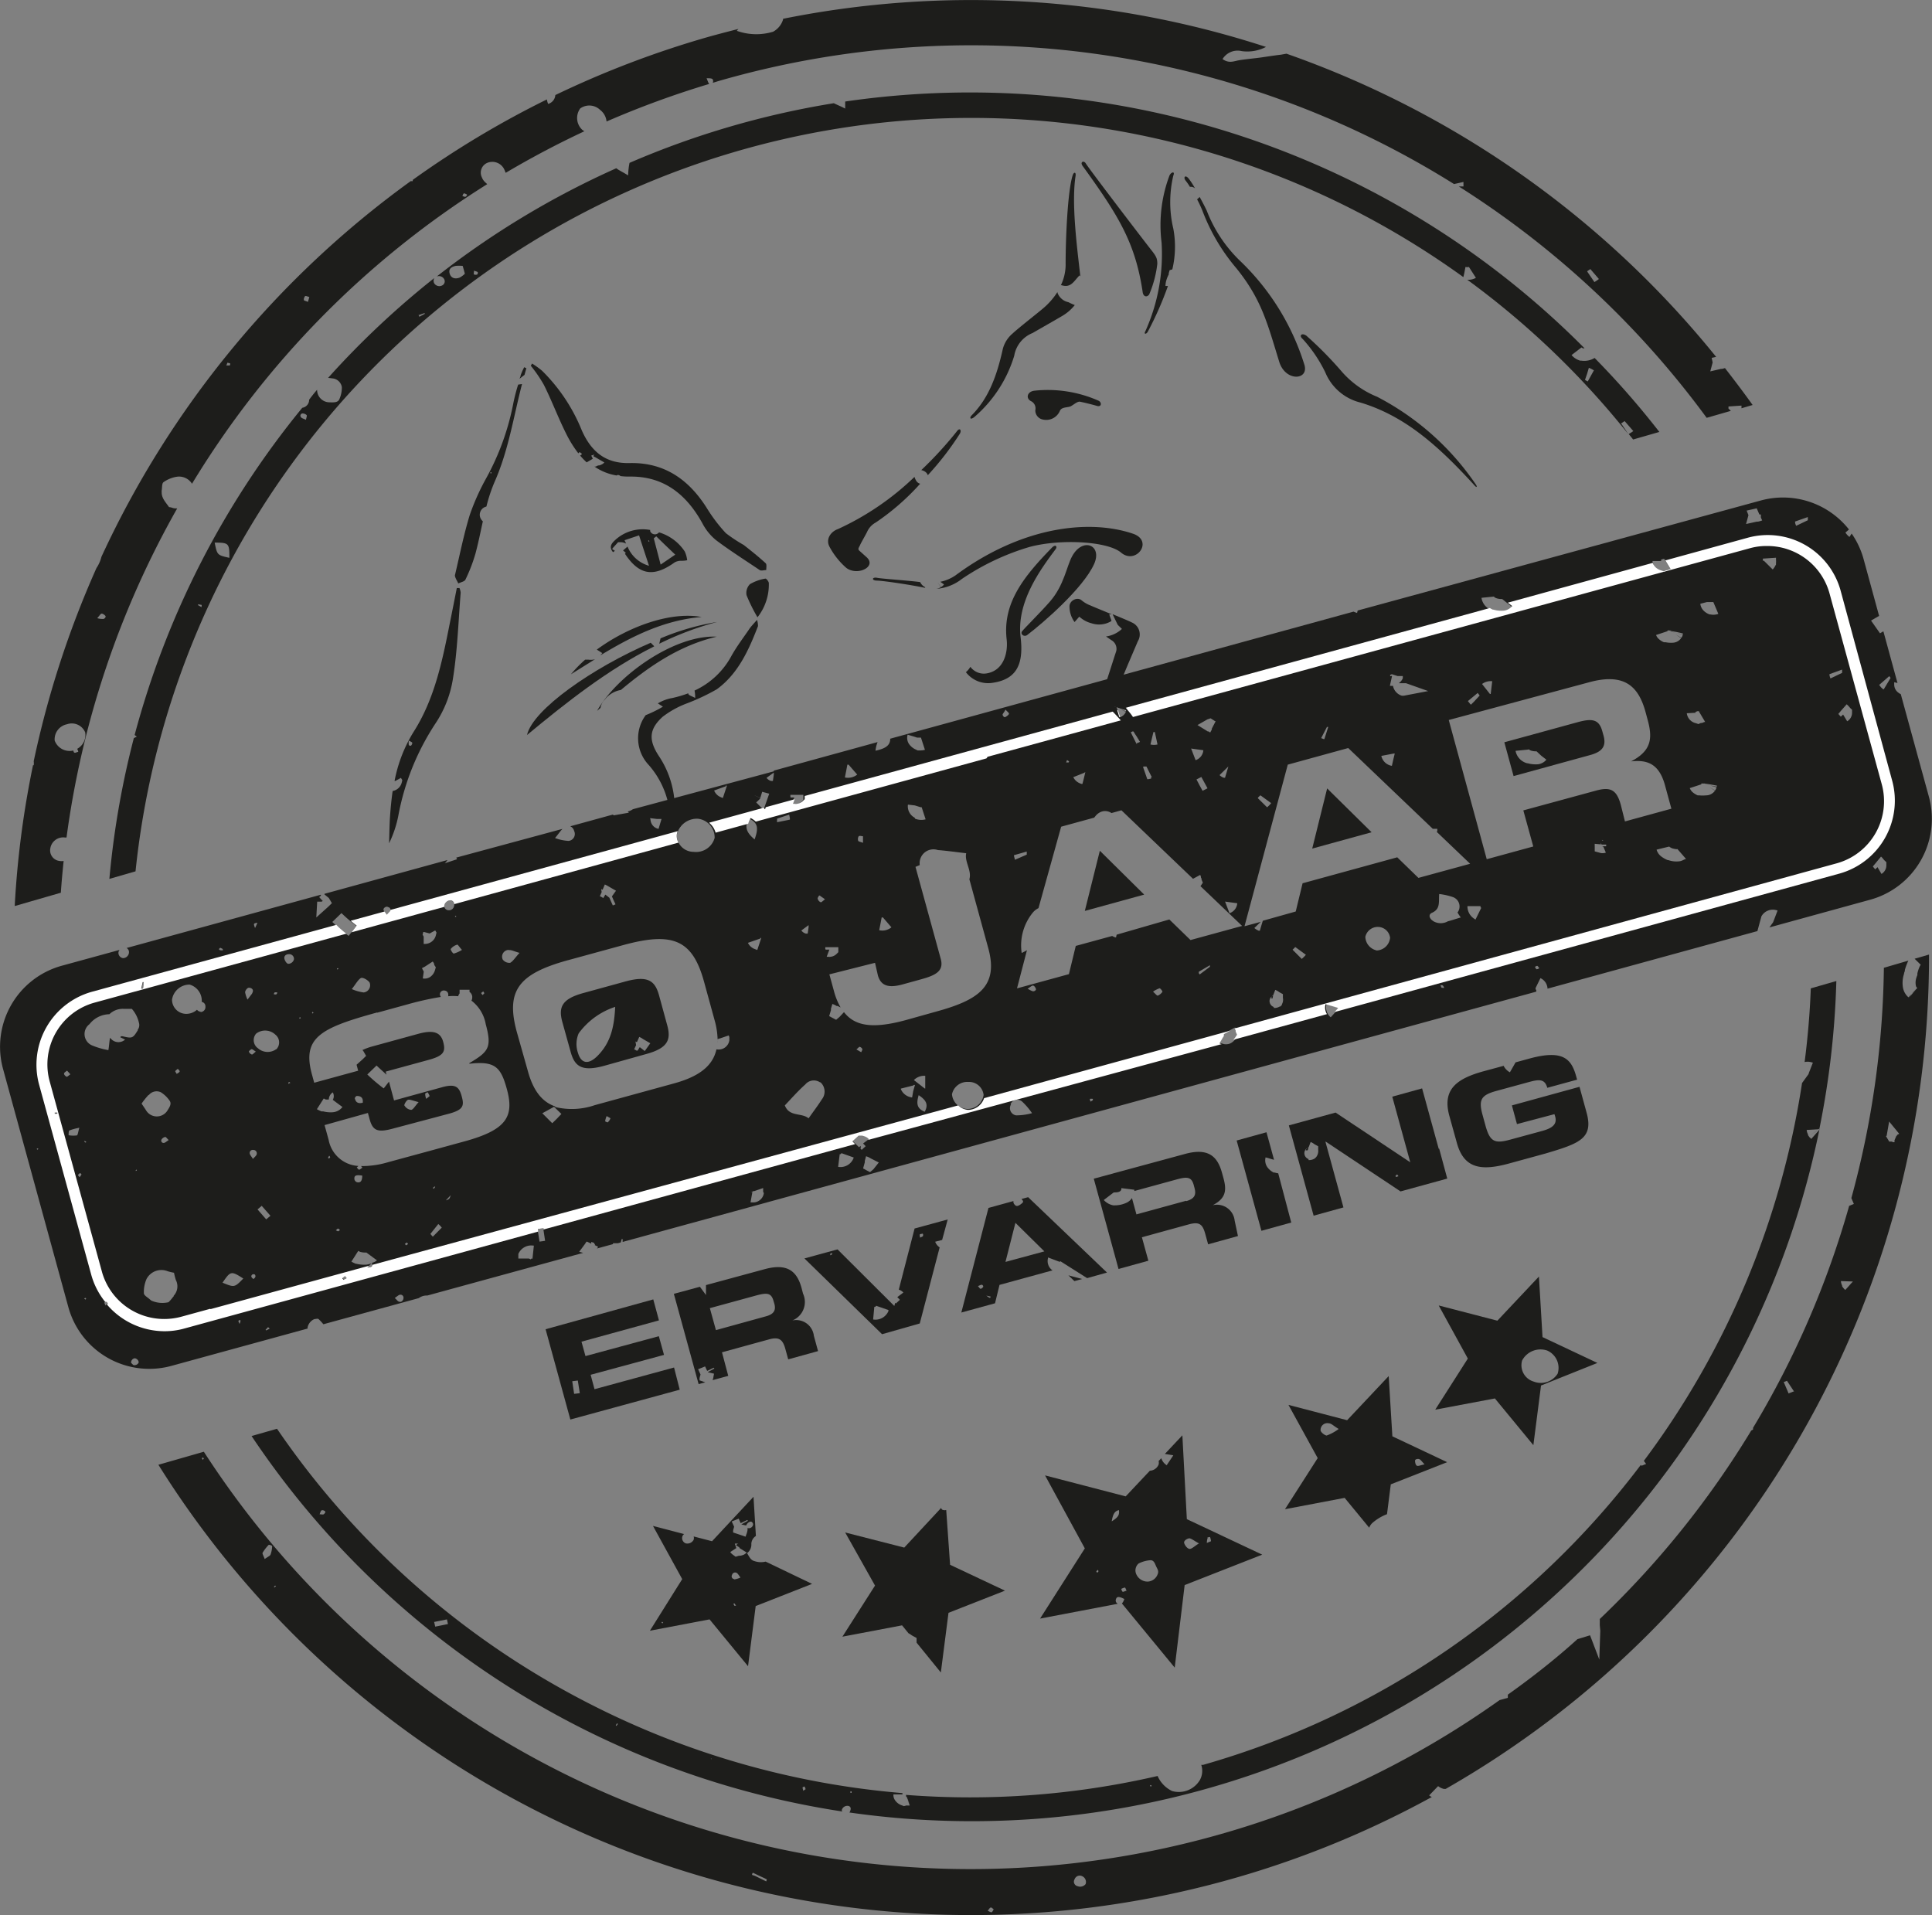<svg xmlns="http://www.w3.org/2000/svg" viewBox="0 0 194.3 192.62"><rect x="0" y="0" width="194.3" height="192.62" fill="#808080" stroke="none"/><defs><style>.cls-1{fill:#1d1d1b;}.cls-2{fill:#fff;}</style></defs><title>30-jaar-dpt</title><g id="Layer_2" data-name="Layer 2"><g id="Laag_1" data-name="Laag 1"><path class="cls-1" d="M159.94,75.93c1.27-.35,1.6-.94,1.33-1.94l-.13-.46c-.34-1.24-1.08-1.29-2.55-.88l-7.3,2,.93,3.4Zm-6.24-.62h0a.65.65,0,0,0,.28.18,1.81,1.81,0,0,0,.55.07L155,76l.52.4a1.33,1.33,0,0,1-.81.46h0a3.06,3.06,0,0,1-1.08-.1h-.05l0,0a1.6,1.6,0,0,1-1.15-1.19v-.06l1.31-.13Z"/><polygon class="cls-1" points="110.61 85.56 109.1 91.61 115.07 89.97 110.61 85.56"/><polygon class="cls-1" points="167.94 63.46 167.94 63.46 167.94 63.46 168.55 63.62 169.19 63.8 168.55 63.62 167.94 63.46"/><polygon class="cls-1" points="171.39 78.78 171.39 78.78 171.39 78.78 172.01 78.94 172.65 79.11 172.01 78.94 171.39 78.78"/><polygon class="cls-1" points="167.94 63.47 167.96 63.47 167.97 63.49 168.54 63.65 167.94 63.47"/><path class="cls-1" d="M86.49,115.49l.07,0,0-.25-.19.14Z"/><polygon class="cls-1" points="61.55 90.22 61.6 90.33 61.55 90.21 61.55 90.22"/><polygon class="cls-1" points="61.66 90.48 61.86 90.91 61.61 90.35 61.66 90.48"/><polygon class="cls-1" points="171.4 78.78 171.41 78.79 171.43 78.8 172 78.97 171.4 78.78"/><polygon class="cls-1" points="133.38 101.03 134.02 101.2 134.02 101.19 133.38 101.03"/><path class="cls-1" d="M57.39,105.79c.4,1.44,1.1,2,3.29,1.42L65,106c2.19-.6,2.5-1.45,2.1-2.9l-.82-3c-.4-1.45-1.1-2-3.29-1.42l-4.33,1.19c-2.19.6-2.5,1.45-2.11,2.9Zm6.53-1s0,0,0,0h0l0,0,0-.06v0h0l.13.09.24-.54.22.11h0l.18.12.71.41-.44.62a1.62,1.62,0,0,1-.12.16l-.5-.39-.22.35h0l-.1,0-.18-.11h0l-.07,0,.2-.44Zm-5.72-.87a7.4,7.4,0,0,1,3.67-2.66c-.1,2-.44,3.63-1.85,5-.86.82-1.58.71-1.9-.39A2.71,2.71,0,0,1,58.2,103.92Z"/><path class="cls-1" d="M72.15,104.89l.06-.29h0A2.62,2.62,0,0,1,72.15,104.89Z"/><path class="cls-1" d="M72.21,104.59v0h0v0Z"/><polygon class="cls-1" points="154.54 99.72 154.54 99.72 154.5 99.52 154.54 99.72"/><polygon class="cls-1" points="154.53 99.72 154.53 99.72 154.53 99.72 154.53 99.72"/><path class="cls-1" d="M30.93,133.52a1.16,1.16,0,0,1,.69-.86c.12,0,.34-.08.42,0a4.69,4.69,0,0,1,.48.52l9.6-2.63a1.3,1.3,0,0,1,.78-.26l.08,0L58.65,126l-.4-.11.63-.85c0-.07.11-.14.13-.18l.45.21,0-.17.26.08.14.23-.07,0,.36.17a1.08,1.08,0,0,1-.11.18l1.61-.44a.29.29,0,0,1,0-.09l.5,0,.28-.08.1-.35h0l.16.06,0,0-.07,0,0,.24L154.5,99.73l0-.2h-.07l0,0h0s0,0,0,0h0l0-.08h0v-.08h0V99.3h0v.14h0V99.3h0l0,.13v-.06h0V99.3h0v.07h0l.49-1a1.22,1.22,0,0,1,.71,1v.06l21.11-5.79.41-1.5.06-.09a1.31,1.31,0,0,1,1.33-.54,2,2,0,0,1,.23.06l-.38,1-.07.18,0-.19,0,.19h0s0,0,0,0l-.37.52,10.11-2.78A8.44,8.44,0,0,0,194,80.17l-2.84-10.36a1.24,1.24,0,0,1-.27-.17h0a1,1,0,0,1-.39-.81h0a.37.37,0,0,1,0-.11.43.43,0,0,1,0-.11l.33.08-1.42-5.2-.34.2-.9-1.28.67-.39.14-.08-1.57-5.75a8.41,8.41,0,0,0-1.19-2.53L186,54,186,54a1.67,1.67,0,0,1-.35-.36l-.06-.08h0l.36-.31a8.45,8.45,0,0,0-8.85-2.92L136.54,61.4l-.06.24a1.81,1.81,0,0,1-.35-.13L89.53,74.29c0,.72-.54,1-1.48,1.21a3,3,0,0,1,.21-.87L77.82,77.5h0l0,.13h0l0,.27-.07.64.06-.64-.08.64-.13,0h-.06a.9.9,0,0,1-.45-.31l.74-.54,0-.12v0L63.65,81.38a1.29,1.29,0,0,1-.52.23l.12.12L61.72,82l-.08-.08-4.29,1.18a.68.68,0,0,1,.39.47.7.7,0,0,1-.55,1,4.55,4.55,0,0,1-1.37-.29c.34-.4.54-.72.75-.92L45.88,86.25l.09.16-1.24.41h0l.1-.1.18-.23-12.38,3.4a.14.14,0,0,1,0,.06l.44.36.31.52L33,91.2l-.58.52h0l-.61.55.09-1.59.44,0,.12-.07-.37-.37.27.25-.26-.27.17-.14a.93.93,0,0,1,0-.1L12.73,95.34a.47.47,0,0,1,.24.47.61.61,0,0,1-.59.55.54.54,0,0,1-.47-.55.46.46,0,0,1,.12-.28l-5.84,1.6A8.45,8.45,0,0,0,.3,107.48l6.58,24a8.44,8.44,0,0,0,10.34,5.89l13.72-3.76S30.93,133.55,30.93,133.52ZM190,68l.05.06.06.07,0,.06.06.08h0l-.06-.05-.66,1.1-.05,0a1.47,1.47,0,0,1-.35-.36l-.06-.08h0Zm-1.39,18.83h0l.56-.68h0a.77.77,0,0,1,.13.12h0l.13.16.08.09.2.19V87a1,1,0,0,1-.49.89l-.4-.68-.23.22h0l-.16-.19-.08-.1Zm-2.89-16h0l.13.12h0l.14.15.07.09.2.19v.27a1,1,0,0,1-.49.89l-.41-.68-.23.22h0l-.17-.19a.73.73,0,0,0-.08-.09l.26-.31h0Zm-.46-3.49s0,.06,0,.08l0,.16s0,.06,0,.09h0v0l-1.17.56,0,0h0a1.73,1.73,0,0,1-.1-.33s0-.07,0-.1h0ZM181.81,52a.19.19,0,0,1,0,.08.83.83,0,0,1,0,.15.51.51,0,0,1,0,.09h0v0l-1.17.56a.08.08,0,0,1,0,0h0a1.16,1.16,0,0,1-.11-.33.36.36,0,0,0,0-.1h0Zm-4.52,4.4,0-.06s0-.12,0-.16h0l1.32-.09v.17h0a2,2,0,0,1,0,.36l0,.16-.05.08a1.88,1.88,0,0,1-.14.24h0a1.15,1.15,0,0,1-.14.17h0l0,0-.9-.89h0l0,0h0Zm-91.46,60.1a1.41,1.41,0,0,1-1.54.85l.16-1.27c.09,0,.11,0,.17-.11l1.24.44Zm-.07-1.74.63-.58.3,0a1.34,1.34,0,0,1,.56.21.78.78,0,0,1,.16.15l0,0-.61.46.26.27-.4.37Zm.37-9.22c.17-.14.28-.28.33-.26a.41.41,0,0,1,.27.24c0,.08-.07.2-.12.3Zm1.71,12.05-.34.29-.41-.21-.13-.08-.16-.08h0l.18-.61,0-.13,0,.13-.18.61.17-.61,0-.14-.09-.07.09.07.13-.48h0a2.09,2.09,0,0,1,.42.19l.11.06.75.38Zm4-7.85-.11.63a1.4,1.4,0,0,1-1.13-.83v0l0-.06,1.27-.32s0,0,0,0a.11.11,0,0,0,0-.05h0a.46.46,0,0,0,.15,0Zm.07-1.12a1.47,1.47,0,0,1,1-.43h.14v1.28H93s0,0,0,0h0ZM93,111.81c-.79-.32-.86-.81-.61-1.67C93.21,110.68,93.36,111.13,93,111.81Zm4.28-.28a1.62,1.62,0,0,1-1.54-1.48,1.57,1.57,0,0,1,1.65-1.24,1.47,1.47,0,0,1,1.53,1.3A1.63,1.63,0,0,1,97.3,111.53Zm6.64-11.84c-.15,0-.29-.11-.58-.25.28-.17.42-.33.55-.32s.24.19.29.33S104,99.7,103.94,99.69Zm5.74,11.09-.06-.27a1.51,1.51,0,0,1,.3,0,.24.24,0,0,1,0,.14A1.69,1.69,0,0,1,109.68,110.78Zm6.76-10.65c-.08,0-.24-.2-.46-.4a2.59,2.59,0,0,1,.66-.34c.08,0,.32.31.28.36A1.06,1.06,0,0,1,116.44,100.13ZM120.65,98h0l-.09-.13a.25.25,0,0,0,0-.07l0-.07.56-.33.56-.33h0l0,.08s0,0,0,0l0,.08h0Zm3.65,6.41a1.39,1.39,0,0,1-.58.53h0a1.11,1.11,0,0,1-.84,0h0l-.07,0-.16-.07.32-.56.12-.19,0-.07a.36.36,0,0,0,0-.11l.25-.14v0h0v0h0v0h0l.87-.47h0l.07.14h0c0,.08.06.15.08.22l0,.11.14.31Zm4.62-3.35a1.37,1.37,0,0,1-.17.17h-.06a1,1,0,0,1-.53.14v-.08h0v.08h-.06v-.1a.63.63,0,0,1-.4-.76.53.53,0,0,1,.19-.29s0,0,0,0l0,0,0,.06a.32.32,0,0,0-.08.12v0H128l0-.1-.09-.12h0l.07.12.07-.16a.33.33,0,0,0-.14,0,.35.35,0,0,1,.14-.06h0l.2-.53h0a1.62,1.62,0,0,1,.35.19.47.47,0,0,0,.09.06l.33.18v.37A.94.94,0,0,1,128.92,101ZM131,96.36l-.08.08h0l-.93-.93h0l.09-.08h0a1.58,1.58,0,0,0,.13-.13l.05-.06,1.07.78A2.7,2.7,0,0,1,131,96.36Zm3.68,5a.18.18,0,0,0,0,0l-.42.47-.43.48a1.29,1.29,0,0,1-.42-1.34v0l1.27.37-.64-.16h0Zm3.76-5.78a1.45,1.45,0,0,1-1.13-1.36,1.28,1.28,0,0,1,1.28-1,1.24,1.24,0,0,1,1.21,1.09A1.41,1.41,0,0,1,138.42,95.59ZM145,99.33c-.06,0-.08-.13-.12-.2s.18-.07.24,0,.08.13.11.19S145.05,99.35,145,99.33Zm-.83-6.68c-.39-.22-.58-.66-.16-.85.88-.39.66-1.09.73-1.89a6.58,6.58,0,0,1,1.38.31,1,1,0,0,1,.46,1.55c.09.15.19.31.33.5-.54.15-.94.3-1.29.38A1.47,1.47,0,0,1,144.16,92.65Zm4.22-.17a2,2,0,0,1-.32-.23l.44-.47-.44.47a1.47,1.47,0,0,1-.49-1.06h0v-.06h0l1.32,0a.37.37,0,0,0,0,.12l0,0s0,0,.07.05Zm6.17,5c-.07,0-.12-.12-.17-.19s.15-.16.21-.15.12.12.18.19S154.61,97.48,154.55,97.47Zm6.69-12.32.25.59a0,0,0,0,0,0,0h0a1,1,0,0,1-.65,0l0,0-.47-.13v-.49a.13.13,0,0,1,0-.06h0a.37.37,0,0,1,0-.11h0a.34.34,0,0,1,0-.1l.66.06H161l0-.15.07.17.46,0h0v0h0v0h0a1.11,1.11,0,0,1,0,.17h-.4Zm-.14-.63,0-.06h0l.16.06h-.18Zm11.55-5.41L172,79l.64.18v0a1.57,1.57,0,0,1-.15.32l-.57-.34.55.36a1.09,1.09,0,0,1-.91.47,3.22,3.22,0,0,1-.66,0l-.08,0-.08,0a2,2,0,0,1-.54-.34h0a1.11,1.11,0,0,1-.26-.39l1.16-.38v-.09h0l0,0,.08,0a.94.94,0,0,0,.27,0h0l0,0s-.05,0-.06,0h0l.63.1.65.12A.43.43,0,0,1,172.65,79.11Zm3-27.77.76-.17.25-.06.27.62.15,0,0,.15,0,.15h0l.13.3,0,0h0a3.08,3.08,0,0,1-.42.12l-.12,0-1.08.24.24-.89Zm-4,9.2.59,0v0h0v0s0,0,0,0h.06l.5,1.18a.6.6,0,0,1-.19.06,1.43,1.43,0,0,1-.62,0H172l-.07,0a1.58,1.58,0,0,1-.62-.4h0a1.16,1.16,0,0,1-.31-.67Zm-.77,11h0l.1,0h0l0,.08h0s0,0,0-.05l-.06-.07Zm-.4.07h0a1.33,1.33,0,0,1,.24-.1l.11,0,.12.2h0l0,0h0l.53.89-.08,0-.25.1-.11,0-.24.11-.26-.09a1.17,1.17,0,0,1-.91-1l.9-.05Zm-1.13,14.83h0a1.34,1.34,0,0,1-.4.16h0a2.45,2.45,0,0,1-1.18-.11l-.06,0a2.75,2.75,0,0,1-.64-.36,1.33,1.33,0,0,1-.48-.69l.64-.16.63-.15s0,0,0,0a1.07,1.07,0,0,0,.32.18c.43.12.5.07.5.06l.87,1Zm-.12-22.75,0,.11-.64-.16.64.18v0a.86.86,0,0,1-.15.32l-.56-.34.54.37a1.09,1.09,0,0,1-.91.46,2.56,2.56,0,0,1-.65-.05l-.09,0-.08,0a1.73,1.73,0,0,1-.53-.34h0a.93.93,0,0,1-.26-.39l1.15-.38,0-.08h.05l0,0,.07,0a1,1,0,0,0,.28,0h0l-.05,0-.06.05h0l.63.11Zm-1.8-7.47h0l.1,0h0l0,.07h0l0,0-.05-.08Zm-.41.07h0l.24-.09.11,0,.12.2h0v0h0l.54.89-.08,0-.26.1-.1,0-.25.11-.26-.09a1.17,1.17,0,0,1-.9-1l.89,0ZM150.25,60h0s0,.08.27.17a1.54,1.54,0,0,0,.55.07l.51.41.52.4a1.3,1.3,0,0,1-.81.46h0a2.84,2.84,0,0,1-1.08-.1h0l-.06,0A1.59,1.59,0,0,1,149,60.18v-.06l1.31-.13Zm-.18,8.52-.15,1.27h-.08l-.79-1A1.44,1.44,0,0,1,150.07,68.51Zm-2.46,2,1-.83h0l.14.18.06.08h0l-.43.46h0l-.43.48.31-.36-.33.34-.09-.09h0l-.14-.18-.06-.08Zm12.15-1.89c3.6-1,5,.39,5.71,2.9l.24.89c.51,1.87.35,3.09-1.67,4.15v0c1.46-.15,2.77.09,3.4,2.38l.65,2.38-4.67,1.28L163,80.93c-.41-1.47-1-1.82-2.45-1.43l-7.35,2,1,3.63-4.68,1.28-3.82-14ZM139.81,68l0-.15.12,0,0-.06.63.2.52,0v.11l0,.11a1.14,1.14,0,0,1-.41.5h.65s0,0,0,0l0,0,.08,0,2.23.79-2.46.47-.18,0h0a1.29,1.29,0,0,1-.9-1,1.09,1.09,0,0,1-.31,0l.22-1Zm.37,7.78s0,0,0,0l0,0h0l.09,0-.15.62-.14.62a1.29,1.29,0,0,1-1.06-1Zm-6.73-2.67.13,0h0l-.39,1.22-.06,0-.26-.1Zm-6.94,7.11.09-.09h0l.13-.13.05,0,1.06.77a2.81,2.81,0,0,1-.33.35l-.08.07h0l-.93-.92Zm3-3.32,6.08-1.67,8.5,8.12.46,0v.11l0,.11-.06.09,3.36,3.21-5.2,1.42-2.13-2.07L131,88.83l-.69,2.84L127,92.6l-.12.39-.18.61-.11,0h0a1.48,1.48,0,0,1-.44-.27l.64-.62-1.63.44ZM123.2,90.67l1.23.17a1.14,1.14,0,0,1-.78,1l-.45-1.18ZM123.56,77l0,0-.18.61-.18.61-.12,0h0a1.12,1.12,0,0,1-.43-.27l.92-.9Zm-2.12-4.66.31-.1.27.17.18.12.06,0a0,0,0,0,0,0,0l0,0h0l-.39.75,0,.09-.16.3-.17-.11,0,0-.08,0-.09-.06-.94-.58Zm0,6.94-.5.25-.31-.57h0l-.3-.57.27-.14.22-.11Zm-1.65-4,1.23.17a1.15,1.15,0,0,1-.78,1l-.45-1.17ZM116,73.62h.14l.27,1.25a1.44,1.44,0,0,1-.71,0Zm-1,3.47h0l.19,0,.11,0,.58,1.16-.16.06h0l-.23.05-.11,0-.21-.61-.21-.6Zm-1.1-3.53.07,0h0l.09,0,.19.32.52.77-.38-.53.36.55h0l-.17.08h0l-.17.06-.11,0-.29-.58-.29-.59ZM112,71.06l.15,0h0L112,71l.16.07L112,71l.23.09.4.11.64.17-.64-.16.63.18a.19.19,0,0,1,0,.07l0,.08-.61-.26.6.28a1,1,0,0,1-.66.53l-.31-1-.07,0-.17,0,.09,0Zm-2.92,6.66h0l0-.06.07,0h0v0h0v0h0l-.28,1.18.12-.55-.13.55h-.07a1.29,1.29,0,0,1-.85-.68l1.2-.48v0Zm-1.77-1.28a1.37,1.37,0,0,1,.2.13s0,.11-.06.11l-.23,0Zm-.59,6.7,3.32-.91.14-.17a1.39,1.39,0,0,1,.54-.41h0a1.12,1.12,0,0,1,1.06.12l1-.28,7.2,6.89.72-.39h0l.07.14h0c0,.08,0,.15.07.22a.36.36,0,0,0,0,.11l.13.31-.18.27-.06.08,4.19,4-5.19,1.42-2.13-2.07L112.3,94l-.06.28.06-.28h0l-.06.27h-.07a1.55,1.55,0,0,1-.32-.14l-3.66,1-.69,2.84-5.22,1.43,1-3.84c-.17.1-.34.19-.53.28a5.21,5.21,0,0,1,1.16-4.11,1.8,1.8,0,0,1,.53-.4ZM102,86h0l1.26-.36s0,0,0,.08l0,.12s0,0,0,0,0,.08,0,.11h0l-1.2.52h0l0-.08h0a2,2,0,0,1-.08-.31l0-.12Zm.82,5.25h0l0,0,0,0s0,0,0,0l-.51.39-.51.4,0,0Zm-1.19,19.79a.74.74,0,0,1,1.16-.26,6.93,6.93,0,0,1,1,1.17,5.94,5.94,0,0,1-1.6.22A.73.73,0,0,1,101.67,111.08Zm-.55-39.72c.2.23.41.37.39.47s-.22.25-.36.32-.27-.14-.28-.23S101,71.64,101.12,71.36ZM99.4,76h0l0,0a.12.12,0,0,1,0,0l0,0-.51.4-.51.4,0,0Zm-6.82,5.18v0h0v0h0s0,0,0,0l.11,0h0l.4,1.22a1.66,1.66,0,0,1-1.07-.07L92,82.24a1.29,1.29,0,0,1-.69-1.32L92,81Zm-1.29-7.29v0l.64.19.3.1v0h0l.27,0h.12l.4,1.23a2.06,2.06,0,0,1-.39.06h-.12l-.22,0-.19-.09a1.63,1.63,0,0,1-.58-.43A1.1,1.1,0,0,1,91.29,73.86Zm-2.74,19,.12-.63h0a.19.19,0,0,0,.12,0h0l.86,1a1.44,1.44,0,0,1-1.23.29Zm-.26,5.21c.29,1,1,1.3,2.45.91l1.85-.51c1.53-.42,2.39-.84,2-2.14l-2.52-9.18L92.5,87a1.39,1.39,0,0,1,1.82-1.51c.91.07,1.81.2,2.85.32-.19.86.58,1.72.32,2.62l1.9,6.93c1.06,3.84-1,5.22-5.26,6.38l-3,.84c-3.22.88-5.12.68-6.25-.79l-.45.48-.34.29-.4-.21-.13-.07-.17-.09h0l.19-.6,0-.14,0,.13-.19.61.18-.61,0-.14-.08-.07.08.07.14-.47h0a1.91,1.91,0,0,1,.43.2l.1,0,.3.15a6.67,6.67,0,0,1-.67-1.65l-.46-1.68L88,96.83Zm-1.91-14c.07-.08.27,0,.41,0,0,.19,0,.37,0,.66-.24-.09-.46-.13-.48-.2A.54.54,0,0,1,86.38,84.07ZM85.1,77.53l.12-.63h0c.08,0,.11,0,.12,0h0l.87,1a1.5,1.5,0,0,1-1.24.29ZM83,95.42a.88.88,0,0,1,0-.16h0v0l.42,0h0l.89,0v.11h0s0,0,0,.07h0a.64.64,0,0,1,0,.07l0,.25-.18.18a1,1,0,0,1-.58.28h0a.77.77,0,0,1-.27,0h-.07l-.07,0,.27-.72-.38,0Zm-.57-5.36.54.38c-.21.16-.36.32-.43.3a.52.52,0,0,1-.29-.31C82.18,90.32,82.31,90.18,82.38,90.06Zm.09,18.79a1.26,1.26,0,0,1,.12,1.73c-.39.62-.84,1.2-1.32,1.89-.7-.59-1.94-.12-2.39-1.3.68-.72,1.32-1.45,2.05-2.1A1.12,1.12,0,0,1,82.47,108.85Zm-1.2-16,0-.25,0,.16,0-.16,0,.17h0v.08h0v.12h0l0,.28-.08.64.07-.64-.08.64-.14,0h-.06a.93.93,0,0,1-.44-.31l.73-.54ZM79.49,80.1a.88.88,0,0,1,0-.16h0v0l.41,0h0l.89,0s0,.07,0,.11h0a.22.22,0,0,1,0,.08h0s0,.06,0,.08l0,.24-.19.19a1.07,1.07,0,0,1-.58.28h0a.6.6,0,0,1-.27,0h-.06l-.08,0,.27-.72-.38,0Zm-.11,1.82,0,.08h0a2.37,2.37,0,0,1,.06.31.5.5,0,0,0,0,.12h0l-1.29.26h0a1.72,1.72,0,0,1,0-.24.5.5,0,0,0,0-.12Zm-47,29.85-.05,0a3.3,3.3,0,0,1-.46-.22h0l0,0,.69-1.08a.9.9,0,0,0,.22.11l.29,0a.86.86,0,0,1,.4-.72.77.77,0,0,1,0,.75l.44.33.53.39a1.36,1.36,0,0,1-1,.53h0a3,3,0,0,1-.94-.09Zm.74,4.75c-.05,0-.11-.06-.12-.09s.05-.1.09-.17.11.09.11.13S33.11,116.48,33.09,116.52Zm.89,7.32s-.12-.06-.24-.11c.11-.09.17-.17.23-.17s.11.07.17.12S34,123.82,34,123.84Zm.59,4.85s-.15-.14-.14-.16.18-.15.27-.23l.17.21A1.59,1.59,0,0,1,34.57,128.69ZM37.42,127c0,.4,0,.41-.47.48l.41-.44a1.61,1.61,0,0,1-.56.15h0a3.41,3.41,0,0,1-.95-.09h0l-.05,0a2.83,2.83,0,0,1-.46-.22h0l.69-1.08a1,1,0,0,0,.23.11,2,2,0,0,0,.45.06h0c.1,0,.13,0,.14,0l.53.39.53.39A1.18,1.18,0,0,1,37.42,127Zm-1.78-8.51c0-.28.21-.35.79-.26,0,.5-.15.71-.44.68A.38.38,0,0,1,35.64,118.49Zm4.52,12.42c-.15,0-.25-.2-.46-.37.24-.16.38-.31.53-.33a.3.3,0,0,1,.35.33C40.58,130.76,40.36,131,40.16,130.91Zm.69-5.67s-.08-.07-.14-.13l.2-.16.13.15A1.15,1.15,0,0,1,40.85,125.24Zm2.68-.87h0a1.54,1.54,0,0,1-.17-.19l-.08-.08h0l.8-1h0a1.72,1.72,0,0,1,.27.27,0,0,0,0,0,0,0l.08.09h0Zm0-4.9.17-.15.07.05a1.33,1.33,0,0,0-.14.19Zm1.32,1.24.48-.51C45.2,120.59,45.2,120.59,44.88,120.71Zm8.7,5.88h0a.28.28,0,0,0-.15,0l0,.07-.21-.09-1.06,0v-.15s0-.1,0-.14l0-.09,0-.08a1.41,1.41,0,0,1,1.51-.84h.05Zm.71-1.72h0l-.2-1.27.57-.08.19,1.27ZM56,112.51l-.1.1-.36.35-1-1,1.18-.65.74.72Zm5.15.38s-.29-.08-.29-.14a2.08,2.08,0,0,1,.15-.51c.19.12.39.2.38.24A1,1,0,0,1,61.1,112.89ZM75.22,94.82l1.24-.43v0l0-.06.1,0-.4,1.21h0l-.21-.08A1.22,1.22,0,0,1,75.22,94.82ZM76.82,120a1.09,1.09,0,0,1-1.22.92h-.12l.18-1-.13,0h0l.14,0v0l-.15,0a0,0,0,0,0,0,0v0l.17-.06v-.06l.13,0,.93-.32c0,.06,0,.12,0,.18s0,0,0,0l0,.19Zm-.91-40,.56.23.18-.6.71.19-.57,1.62-.74-.74.4-.38,0-.08L75.89,80Zm-.57,2.32c.92.45.94,1,.55,2.1C75,83.67,74.86,83.11,75.34,82.29ZM73,79.05s0,0,0-.06,0,0,.1.05l-.4,1.21h0a1,1,0,0,1-.21-.08,1.19,1.19,0,0,1-.67-.67L73,79.07Zm-2.81,3.29a1.89,1.89,0,0,1,1.68,1.93,1.94,1.94,0,0,1-2.11,1.4,1.69,1.69,0,0,1-1.7-1.7A2.07,2.07,0,0,1,70.18,82.34Zm-4.8-.06.66.08.48,0-.3,1h0a1,1,0,0,1-.81-.94A.75.75,0,0,1,65.38,82.28Zm-4.92,7.19s0,0,0,0h0v0l0-.06,0,0h0l.13.08.23-.54.22.11h0l.19.11.71.41-.41.57.36.8-.27.11-.35-.78-.4-.31-.21.35h0l-.09-.06-.19-.11h0l-.07,0,.19-.44Zm-3.32,7.09,5.48-1.5c5-1.37,7-.59,8.17,3.65l1.07,3.9a7.9,7.9,0,0,1,.3,1.91l.07,0v-.07l.12,0,.93-.32.06.18v0l0,.19,0,.12a1.08,1.08,0,0,1-1.22.92h-.08c-.38,1.72-1.84,2.76-4.31,3.43l-7.91,2.17a7.09,7.09,0,0,1-4,.19l0,0,0-.06c-1.31-.45-2.21-1.58-2.75-3.58L52,103.87C50.81,99.62,52.16,97.93,57.14,96.56Zm-6-1c.25-.06.55.12,1.1.27-.43.46-.63.82-.94,1a.84.84,0,0,1-.75-.33A.68.68,0,0,1,51.17,95.53ZM48.61,99.7c0,.07.1.13.09.19s-.09.1-.18.18c-.06-.1-.14-.18-.12-.21A1.92,1.92,0,0,1,48.61,99.7Zm-2.15-4.17a3.34,3.34,0,0,1-.82.37c-.11,0-.35-.4-.31-.46A1.26,1.26,0,0,1,46,95C46.05,95,46.22,95.27,46.46,95.53Zm-.59-3.42s0,.06,0,.09l-.1,0,0-.09A.24.24,0,0,1,45.87,92.11Zm-.54-1.57a.46.46,0,0,1,.34.56.52.52,0,0,1-.59.44.44.44,0,0,1-.4-.51A.66.66,0,0,1,45.33,90.54Zm-2.76,3.19.08,0h0v0l.56.15.56-.31.13.22-.06.25a1.14,1.14,0,0,1-1.12.89h-.11l0-.73L42.5,94Zm.15,3.49h0v0l.8-.52h0l.06.08h0l.09.16a.31.31,0,0,0,0,.1l.16.24-.08.27a1.25,1.25,0,0,1-.42.65h0a1,1,0,0,1-.81.2s0,0,0,0l.09-.63v-.09l0,0h0a1.59,1.59,0,0,1-.13-.22.26.26,0,0,0-.05-.09Zm-3.75-6c.21,0,.35.17.29.38s-.19.23-.36.42a2.45,2.45,0,0,1-.33-.5C38.53,91.33,38.78,91.15,39,91.19Zm-2.63,7.14c.15-.09.67.21.83.45a.73.73,0,0,1-.59,1,4.23,4.23,0,0,1-1.2-.34C35.81,98.93,36,98.52,36.34,98.33Zm-2-6.53a15.76,15.76,0,0,0,1.51,1.29l-.79,1a17.24,17.24,0,0,1-1.64-1.4Zm-.3,5.6-.09.07s-.06,0-.06-.08.05,0,.08-.07Zm-2.58,4.34.07.09-.09.07s-.06-.06-.06-.09S31.45,101.77,31.48,101.74Zm6.46.08,3.13-.86a29.78,29.78,0,0,1,3.29-.73.42.42,0,0,1-.09-.34.39.39,0,0,1,.46-.3.41.41,0,0,1,.37.47l0,.1a5.23,5.23,0,0,1,1,0,.74.74,0,0,1,.14-.28c0-.13,0-.26,0-.37l1,0,0,.22a.62.62,0,0,1,.27.59.57.57,0,0,1-.08.28A3.82,3.82,0,0,1,48.85,103c.64,2.36.28,2.77-1.65,3.92l0,.06c2.57-.29,3.16.31,3.77,2.53.76,2.76,0,4.11-4.23,5.27l-3.18.87v0L39,116.89a9.09,9.09,0,0,1-2.69.38l.14.16c-.15.09-.25.21-.34.2s-.15-.14-.23-.22l.17-.15a3.22,3.22,0,0,1-3-2.63l-.41-1.48L37,111.93l.17.62c.32,1.18.81,1.38,2.43.93L45.17,112c1.46-.4,1.52-.82,1.26-1.76s-.62-1.28-2-.89l-4.8,1.32-.51-1.89-.53.68a17.38,17.38,0,0,1-1.65-1.4l.93-.9c.33.32.69.63,1,.92l-.08-.31,4.36-1.19c1.51-.42,1.69-.84,1.41-1.84s-1.1-1.15-2.49-.77l-4.63,1.27a5.77,5.77,0,0,0-1,.37l.08.06.3.52-.38.37-.58.52h0l0,0h0l.16.6-4.42,1.21-.21-.77C30.33,104.35,32.22,103.39,37.94,101.82Zm-2.25,8.64c0-.08.13-.27.21-.27.46,0,.66.22.6.68C36.08,111,35.78,110.92,35.69,110.46Zm5,.71c-.06-.1.21-.56.38-.6s.54.11,1.05.24c-.36.39-.54.75-.75.78A.89.89,0,0,1,40.67,111.17ZM42.76,110c0-.05.15-.1.24-.16a1.64,1.64,0,0,1,.21.39s-.16.14-.35.28A1.72,1.72,0,0,1,42.76,110Zm-39,5.63-.07-.08s.06-.06.09-.06.05,0,.07.07Zm2-3.67a1,1,0,0,1-.25,0,.38.38,0,0,1,0-.12h.25S5.77,112,5.76,112ZM27.64,99.8c.05,0,.14,0,.21,0s0,.17-.07.2-.14,0-.21,0S27.59,99.82,27.64,99.8Zm-1.75-7c-.07.16-.12.29-.24.53C25.48,92.87,25.48,92.87,25.89,92.8ZM6.7,108.29c-.12-.06-.27-.21-.26-.32s.19-.2.3-.3l.34.37C6.91,108.16,6.75,108.31,6.7,108.29Zm.2,5.88c0-.17,0-.44.08-.48a5.31,5.31,0,0,1,1-.27c-.13.42-.15.75-.26.77A2.84,2.84,0,0,1,6.9,114.17ZM8,118.39c-.08-.11-.17-.19-.15-.23a.78.78,0,0,1,.21-.19s.15.12.13.16S8.1,118.28,8,118.39Zm.61,12.31-.13-.08s0-.07.09-.08.06,0,.09.06Zm0-15.8s-.07,0-.11-.06l0-.12.17.11S8.65,114.9,8.62,114.9Zm2,16.41c-.05-.16-.13-.26-.1-.32s.15-.11.24-.12.12.13.1.18S10.71,131.18,10.59,131.31Zm2.92,6c-.15,0-.26-.19-.35-.25,0-.31.26-.51.46-.44a.48.48,0,0,1,.3.32C14,137.1,13.7,137.34,13.51,137.28Zm.11-19.61.12-.09s0,.07,0,.1-.06,0-.09.07Zm.22-14.09c-.5.81-.56.84-1.52.61h-.18l-.06.1.48.23a1,1,0,0,1-1.41-.07.58.58,0,0,1-.1-.12c-.08.38-.09.8-.17,1.25a7.56,7.56,0,0,1-1.63-.47A1.24,1.24,0,0,1,9,103a2.6,2.6,0,0,1,2-1,1.94,1.94,0,0,1,1.44-.54c.28,0,.55,0,.82,0a3.13,3.13,0,0,1,.71,1.39A.8.8,0,0,1,13.84,103.58Zm.51-4.81.1,0c0,.22,0,.44-.07.66l-.18,0Zm.59,11.34a1,1,0,0,1,1.22-.29,3,3,0,0,1,.9.88c.2.33-.08.69-.27,1a1.26,1.26,0,0,1-2.08,0c-.15-.24-.31-.47-.49-.74C14.47,110.65,14.7,110.38,14.94,110.11Zm2,4.52c-.2.12-.33.26-.47.28a.23.23,0,0,1-.25-.33.54.54,0,0,1,.36-.26C16.66,114.3,16.77,114.47,16.94,114.63Zm.52,15.69c-.12.13-.21.27-.33.4s-.19.23-.28.23a2.73,2.73,0,0,1-1.65-.18l-.15-.12c-.21-.2-.6-.4-.6-.62a3.27,3.27,0,0,1,.27-1.44,1.69,1.69,0,0,1,2.13-.77,5.69,5.69,0,0,0,.63.15,6.55,6.55,0,0,0,.19.74A1.38,1.38,0,0,1,17.46,130.32ZM17.77,108c-.07-.13-.16-.23-.14-.28s.17-.16.25-.23c.07.09.2.18.19.26S17.91,107.92,17.77,108Zm2.41-6.25a.53.53,0,0,1-.37-.2,1.61,1.61,0,0,1-1.17.41,1.43,1.43,0,0,1-1.34-1.42,1.78,1.78,0,0,1,1.77-1.52,1.69,1.69,0,0,1,1.22,1.74v0a.45.45,0,0,1,.37.47A.5.5,0,0,1,20.18,101.78Zm1,29.95h-.05a.07.07,0,0,1,0-.05h.08S21.22,131.71,21.21,131.73Zm.84-36.22a.22.22,0,0,1,.14-.16s.12.06.19.09.05.1.08.16a1.09,1.09,0,0,1-.25,0A.24.24,0,0,1,22.05,95.51Zm2.05,37.62c-.06-.16-.11-.22-.09-.26s.08-.06.14-.09.07.1.06.14S24.16,133,24.1,133.13ZM22.38,129c.81-1.19.86-1.2,2.09-.42C23.58,129.49,23.58,129.49,22.38,129Zm2.27-29.23a.65.65,0,0,1,.3-.42.45.45,0,0,1,.39.09c.17.15.08.34,0,.5l-.45.59A3.07,3.07,0,0,1,24.65,99.79Zm.64,5.74c.12,0,.24.13.44.25-.2.15-.33.31-.4.29a.49.49,0,0,1-.3-.28C25,105.74,25.2,105.53,25.29,105.53Zm.19,23.11c-.21-.15-.28-.28-.11-.44a.27.27,0,0,1,.26,0C25.77,128.39,25.65,128.51,25.48,128.64Zm-.05-12.08c-.15-.25-.3-.39-.32-.56a.31.31,0,0,1,.37-.33.34.34,0,0,1,.34.41C25.8,116.22,25.62,116.34,25.43,116.56Zm1.34,17.26-.06-.06.25-.27.17.15Zm0-11.17h0l-.87-1,.42-.36.88,1Zm1-17.11a1.47,1.47,0,0,1-1.82-.09,1,1,0,0,1-.19-1.48,1.49,1.49,0,0,1,1.93.1A1,1,0,0,1,27.78,105.54ZM29,109s0-.09,0-.13.07,0,.1-.06l.1.09ZM29,96.93c-.19,0-.45-.44-.4-.67s.28-.31.5-.3a.47.47,0,0,1,.46.53A.6.6,0,0,1,29,96.93Zm1.16,5.52-.08-.07s.06-.07.09-.07.05,0,.08.07Z"/><polygon class="cls-1" points="154.48 99.43 154.48 99.42 154.47 99.37 154.47 99.37 154.48 99.43"/><polygon class="cls-1" points="154.5 99.52 154.53 99.72 154.53 99.72 154.5 99.52 154.5 99.52"/><polygon class="cls-1" points="133.47 79.29 131.97 85.34 137.94 83.7 133.47 79.29"/><polygon class="cls-1" points="154.48 99.53 154.51 99.73 154.51 99.72 154.49 99.53 154.48 99.53"/><polygon class="cls-1" points="154.52 99.72 154.52 99.72 154.49 99.52 154.52 99.72"/><polygon class="cls-1" points="154.52 99.72 154.52 99.72 154.49 99.53 154.52 99.72"/><path class="cls-1" d="M160.65,137.07l-5.52-2.6-.36-6.09-4.18,4.44-5.9-1.53,2.93,5.34-3.28,5.14,6-1.13,3.87,4.7.77-6Zm-6.42,1.87a1.71,1.71,0,0,1-1.15-2.12,2.09,2.09,0,0,1,2.51-1,1.9,1.9,0,0,1,1.06,2.33A2,2,0,0,1,154.23,138.94Z"/><path class="cls-1" d="M138,153.18a4.83,4.83,0,0,1,1.49-.9l.38-3,5.67-2.23-5.51-2.6-.1-1.62h0l-.27-4.44-4.18,4.44-5.9-1.54,2.94,5.35-3.29,5.14,6-1.14,2.47,3A1.24,1.24,0,0,1,138,153.18Zm4.72-6.44c.17.06.27.25.55.53-.4.08-.64.2-.77.14s-.19-.32-.19-.5S142.61,146.7,142.71,146.74Zm-9.29-2.37c-.18,0-.6-.32-.62-.52a.68.68,0,0,1,.82-.71c.26,0,.49.27,1,.57A4.61,4.61,0,0,1,133.42,144.37Z"/><path class="cls-1" d="M75.88,157c-.41-.1-.54-.48-.75-.8a1.07,1.07,0,0,0,.43-.95,1,1,0,0,1,.46-.78l-.24-3.94L71.61,155l-1.85-.48a.54.54,0,0,1,0,.33.71.71,0,0,1-.81.36.57.57,0,0,1-.32-.71.52.52,0,0,1,.17-.22l-3.13-.82,2.94,5.35L65.36,164l6-1.14,3.87,4.71.77-6.05,5.67-2.23L77,157.05A2,2,0,0,1,75.88,157Zm-9.26,6.26-.1-.11a.45.45,0,0,1,.1-.05s0,.05.08.08Zm7.22-1.81s-.06-.11-.09-.17a.34.34,0,0,1,.16,0s0,.08.12.2C74,161.48,73.87,161.5,73.84,161.48Zm0-2.64a.28.28,0,0,1-.22-.42.32.32,0,0,1,.46-.21c.13.07.21.24.39.47A2.19,2.19,0,0,1,73.84,158.84Zm1.21-2.64,0,0h0v0h0a.82.82,0,0,1-.37.23h0a1.11,1.11,0,0,1-.27.06l-.1,0-.33.1-.27-.2a1.15,1.15,0,0,1-.27-.27l.61-.4-.15-.45h0l.25,0,.09,0h0a.39.39,0,0,0-.21.17l.28.18.08,0h0l-.06.07.8.5Zm0-1.89v.05h0a1.72,1.72,0,0,1-.07.21l-1.25-.42v0a.93.93,0,0,1,0-.13h0c0-.15.07-.3.1-.45l-.24-.53.36-.14.34-.14h0l.2.45.67-.32.05.09-.66.36h0l.49.11c.1-.26.38-.45.55-.37a.32.32,0,0,1,.15.27.43.43,0,0,1-.56.35s0,0,0,0l0,.14c0,.17-.07.35-.12.52Z"/><path class="cls-1" d="M95.16,151.86a.57.57,0,0,1-.3,0,.22.22,0,0,1-.2-.22l-3.72,4L85,154.12,88,159.46l-3.28,5.14,6-1.14.65.8a1.28,1.28,0,0,1,.25.15c.18.13.39.22.56.32,0,.18,0,.33,0,.47l2.44,3,.77-6,5.68-2.23-5.52-2.6Z"/><path class="cls-1" d="M118.91,144.35l-1.76,1.87.85.14h0l-.67,1h0l-.09-.07h0a1.26,1.26,0,0,1-.45-.64l-.27.29a.69.69,0,0,1,0,.35,1,1,0,0,1-.88.62l-2.43,2.58-8.11-2.11,4,7.34-4.5,7.06,7.82-1.49a.36.36,0,0,1-.18-.48c.08-.26.3-.27.83,0a1.09,1.09,0,0,1-.24.45l5.31,6.45,1-8.3,7.8-3.06-7.58-3.57Zm-8.57,13.81s-.08-.08-.08-.12.07-.08.13-.14.08.12.07.16S110.38,158.13,110.34,158.16Zm1.47-5.19c.12-.7.29-1,.72-1.1C112.6,152.37,112.44,152.6,111.81,153Zm1.11,7.11c-.08,0-.11-.18-.16-.28a1.12,1.12,0,0,1,.37-.14c.05,0,.1.18.17.32C113.13,160,113,160.11,112.92,160.08Zm3.5-1.75a1.12,1.12,0,0,1-1,.73,1.24,1.24,0,0,1-1.12-.69.92.92,0,0,1,.21-1.13,3.07,3.07,0,0,1,1.2-.33c.34,0,.44.34.55.59S116.58,158,116.42,158.33Zm5-3.68c0-.05.18-.05.27-.08a1.67,1.67,0,0,1,.1.43s-.2.08-.42.17A1.78,1.78,0,0,1,121.46,154.65Zm-.86.58c-.45.28-.72.57-.94.54s-.47-.36-.53-.6.36-.47.54-.46S120.16,155,120.6,155.23Z"/><polygon class="cls-1" points="163.76 43.69 163.76 43.69 163.76 43.69 163.76 43.69"/><path class="cls-1" d="M63.17,17.64c-.54-.34-.93-.51-1.19-.72A86.23,86.23,0,0,0,43.92,27.81a.6.6,0,0,1,.73.23.46.46,0,0,1-.19.67.61.61,0,0,1-.78-.2.55.55,0,0,1,0-.55A86.71,86.71,0,0,0,33,38l.48.06a1.05,1.05,0,0,1,.9.87,2.9,2.9,0,0,1-.26,1.24c-.16.34-.62.3-1,.29a1.25,1.25,0,0,1-1.23-1.26c-.27.31-.53.63-.8,1h0a.81.81,0,0,1-.69.81A87.5,87.5,0,0,0,13.54,73.92l.22.16-.3.15A87.26,87.26,0,0,0,11,88.39l2.63-.76A84.5,84.5,0,0,1,147.17,27.87l.09-.39.12-.63a1,1,0,0,0,.35,0l.7,1.09a1.46,1.46,0,0,1-.87.19,84.35,84.35,0,0,1,16.19,15.52l-.35-.53-.37-.54.1-.06.26-.17.87,1,0,0h0a3.21,3.21,0,0,1-.36.24l-.1.06c.15.19.3.36.44.55l2.64-.76A84.91,84.91,0,0,0,160.37,36a2,2,0,0,1-1.34.27H159l-.08,0a1.78,1.78,0,0,1-.87-.56l1-.77h0a.61.61,0,0,0,.16.09h.15A87.09,87.09,0,0,0,85,10.21c0,.21,0,.44,0,.71-.48-.25-.85-.39-1.14-.54a86.51,86.51,0,0,0-20.55,6C63.25,16.68,63.19,17.05,63.17,17.64ZM20.27,61.06l-.35-.2a.29.29,0,0,0,0-.09l.37.07A1.43,1.43,0,0,0,20.27,61.06Zm1.32-6.49c1.44,0,1.48.08,1.48,1.53C21.85,55.83,21.84,55.83,21.59,54.57Zm9.18-12.35c-.22-.11-.4-.14-.49-.25a.23.23,0,0,1,.13-.39.6.6,0,0,1,.43.17C30.89,41.81,30.81,42,30.77,42.22ZM42.16,31.86c0-.05,0-.11-.08-.16l.63-.22,0,.09Zm4.06-3.94c-.45.17-.87.06-1-.42s.2-.67.61-.76a4.12,4.12,0,0,1,.7,0c.08.26.15.52.22.79A2.22,2.22,0,0,1,46.22,27.92ZM48,27.6a.41.41,0,0,1-.33,0c-.05-.05,0-.2,0-.38.17.07.31.08.38.16A.27.27,0,0,1,48,27.6Zm111.61,10,.18-.61h0a2.62,2.62,0,0,1,.41.2l.1.05h0l-.62,1.12h0l-.13-.07-.15-.08h0Z"/><polygon class="cls-1" points="186.29 128.99 186.29 129 185.94 129.28 186.29 128.99"/><polygon class="cls-1" points="186.18 129.03 186.16 129.04 185.47 129.5 186.18 129.03"/><path class="cls-1" d="M144,180.74a2.53,2.53,0,0,1-.27-.18l.9-.93h0a1.51,1.51,0,0,0,.57.28l.19,0A96.43,96.43,0,0,0,194,96l-1.45.42.62.61a.65.65,0,0,0-.1.15h0a3.68,3.68,0,0,0-.24.71l0,.11c0,.1-.06.18-.08.27a1.59,1.59,0,0,0-.06.92h0a.64.64,0,0,0,.13.18l-.44.46-.45.47.45-.47-.45.47a1.71,1.71,0,0,1-.54-.92h0a2.9,2.9,0,0,1,.1-1.45c0-.1.05-.19.08-.29l0-.09a6,6,0,0,1,.35-.94l-2.46.72a91.51,91.51,0,0,1-3.27,23.16l.25.59-.47.19a91.72,91.72,0,0,1-9.67,22.33,1,1,0,0,1,0,.17l-.18.1a92.09,92.09,0,0,1-15.23,18.95l0,.47h0a.14.14,0,0,0,0,.09v.08l.05.55h0v0l0,0-.1,2.89-.93-2.44-1.27.39c-2.21,2-4.54,3.83-7,5.58a.7.7,0,0,1,0,.12.36.36,0,0,1,0,.1.38.38,0,0,0,0,.1h0l-.83.23A91.8,91.8,0,0,1,20.5,146l-4.57,1.31a96.38,96.38,0,0,0,128,33.45Zm48.36-80.91.44-.46h0l-.42.47.42-.46-.85,1,.42-.48-.43.47,0,0Zm-2.62,14.39.25-1.43.9,1.1,0,0v0l.06.07,0,0,.05.07-.2.1-.07.16.3,0v0l-.31-.06-.19.44,0,.2h-.13l0,0-.15-.06-.25,0-.33-.55Zm-3.38,14.66.1-.06,0,0-.06,0h0l0,0h0l0,0v0h0v0h0l-.82.91a1.37,1.37,0,0,1-.17-.17l-.08-.1-.07-.11,0-.07a1.16,1.16,0,0,1-.12-.44Zm-7,10.12h0l.14-.05a1.09,1.09,0,0,0,.21-.09h0l.72,1.09-.09,0h0a3.19,3.19,0,0,1-.35.14l-.11.05h0l-.51-1.19ZM20.39,146.83c0-.07-.08-.11-.08-.16s.05-.08.07-.08a.54.54,0,0,1,.13.07Zm6.82,9.51c-.06.14-.27.22-.59.45-.11-.32-.26-.53-.21-.63a4.29,4.29,0,0,1,.62-.8.63.63,0,0,1,.34.12A2.79,2.79,0,0,1,27.21,156.34Zm.43,3.29-.1,0,.12-.17.1.05S27.69,159.57,27.64,159.63Zm49.42,29.58-1.14-.56-.28-.09a1,1,0,0,1,0-.1h0l.07-.12h0l.22.1h0l.37.18.6.28h0l.22.11Zm22.65,3.11c-.07,0-.22-.08-.38-.16.13-.14.2-.29.3-.32s.21.12.31.18C99.87,192.12,99.82,192.28,99.71,192.32Zm9.47-2.84a.7.7,0,0,1-.81.21.46.46,0,0,1-.3-.69.55.55,0,0,1,.79-.3A.64.64,0,0,1,109.18,189.48Z"/><path class="cls-1" d="M182.93,113.67l-.77.87-.18-.17-.08-.11-.07-.1,0-.08a1,1,0,0,1-.13-.44l1.18-.07.1-.07,0,0a86.37,86.37,0,0,0,1.7-14.84l-2.57.74c-.09,2.49-.31,5-.62,7.41a1.34,1.34,0,0,1,.6,0l.23.06-.39,1-.06.18,0-.19,0,.18h0s0,0,0,0l-.64.88a84.7,84.7,0,0,1-15.91,38l.23.31c-.24.08-.43.2-.49.16s0,0-.05-.06A84,84,0,0,1,121,177.49l-.19,0a1.92,1.92,0,0,1-.13,1.51,2.46,2.46,0,0,1-2.81,1.12,3,3,0,0,1-1.45-1.51,83.79,83.79,0,0,1-25.32,1.9h0l.19.45.24.6-.24-.58.22.59-.24-.6.22.61h0l-.11,0-.12,0a.24.24,0,0,0-.12,0l-.23.06-.22-.08a1.34,1.34,0,0,1-.72-.58h0a.93.93,0,0,1-.12-.52l.66,0h.25l0-.13a84.44,84.44,0,0,1-32.06-9.29h0a84.51,84.51,0,0,1-30.84-27.35l-2.56.73a87.24,87.24,0,0,0,59.41,37.76l-.06-.12a.58.58,0,0,1,.71-.43c.22.09.22.27.16.45a.54.54,0,0,1-.1.2,87,87,0,0,0,97.58-68.8ZM32.55,152.29c-.07.05-.23,0-.41,0,.08-.17.1-.34.2-.39s.23,0,.34.08S32.64,152.23,32.55,152.29Zm11.22,11.3-.11-.47h0l1.29-.26h0l.1.47Zm18.25,10-.09-.06a1.43,1.43,0,0,1,.12-.21s.1.05.09.06A2.25,2.25,0,0,1,62,173.56Zm9.52,3.35a.41.41,0,0,1-.05-.09l.05,0a.36.36,0,0,1,0,.09Zm9.26,3.18a1.7,1.7,0,0,1-.09-.36s.12-.07.19-.1a1,1,0,0,1,.12.28S80.92,180,80.8,180.09Zm4.73.19a.45.45,0,0,1,0-.16s.07,0,.11,0a.76.76,0,0,1,0,.16Zm30.25-.63-.11-.05s0-.09,0-.1.07,0,.11,0S115.79,179.59,115.78,179.65Z"/><polygon class="cls-1" points="182.94 113.56 182.95 113.56 182.94 113.56 182.96 113.56 182.96 113.55 182.94 113.56"/><polygon class="cls-1" points="182.83 113.68 182.48 113.96 182.84 113.67 182.83 113.68"/><path class="cls-1" d="M91.13,180.57l0,.12h.08A.21.21,0,0,0,91.13,180.57Z"/><polygon class="cls-1" points="182.96 113.55 182.96 113.54 182.92 113.56 182.96 113.55"/><polygon class="cls-1" points="182.7 113.72 182.02 114.19 182.72 113.72 182.7 113.72"/><path class="cls-1" d="M5.94,86.58a1.07,1.07,0,0,1-.88-1.26,1.31,1.31,0,0,1,1.49-1.09l.14,0A91.82,91.82,0,0,1,17.82,51.13c-.17,0-.33,0-.49-.06S17,51,17,51c-.31-.46-.75-.88-.74-1.49a1.24,1.24,0,0,1,0-.18c.06-.29,0-.72.2-.85a3.19,3.19,0,0,1,1.36-.54,1.54,1.54,0,0,1,1.49.71A91.49,91.49,0,0,1,49,18.52l-.15-.14a1.35,1.35,0,0,1-.4-.57A1.07,1.07,0,0,1,49,16.38a1.33,1.33,0,0,1,1.72.67c.05.11.09.23.14.33q3.83-2.27,7.91-4.18a1.88,1.88,0,0,1-.23-.16,1.63,1.63,0,0,1-.19-2.13,1.56,1.56,0,0,1,2,.14A1.66,1.66,0,0,1,61,12.22,93.1,93.1,0,0,1,71.33,8.44h0c-.11-.1-.14-.28-.27-.57.32,0,.54,0,.62.12a.39.39,0,0,1,0,.34l.55-.17a91.5,91.5,0,0,1,74,10.35l.95-.21v0c0,.09,0,.19,0,.27l-.66.05.66-.05v.07a.09.09,0,0,1,0,.05v.06l-.47,0h0a91.81,91.81,0,0,1,24.93,23.27l2.43-.7-.24-.23h0l0,0h0a.15.15,0,0,0,0-.06,1.31,1.31,0,0,0,0-.15h0l1.31-.09a1,1,0,0,1,0,.17h0s0,.06,0,.1l1.12-.33c-.9-1.26-1.83-2.49-2.78-3.71l-.29.08-.12,0-1.07.25.24-.9-.1-.46.45-.1A96.63,96.63,0,0,0,129.38,5.4l-.56.1c-.69.08-1.37.19-2,.28s-1.48.16-2.21.28c-.53.09-1,.35-1.66-.12a1.78,1.78,0,0,1,1.93-.8,4.07,4.07,0,0,0,2.44-.42l0,0A95.72,95.72,0,0,0,78.75,1.89s0,.05,0,.08a2.09,2.09,0,0,1-1,1.22A5.82,5.82,0,0,1,74.1,3.1l.16-.19c-1.09.28-2.18.56-3.27.87A97.06,97.06,0,0,0,55.85,9.56a1,1,0,0,1-.72.89A1.63,1.63,0,0,1,55,10a95.39,95.39,0,0,0-13.49,8.09c0,.06,0,.12,0,.13H41.3A96.5,96.5,0,0,0,10.2,56a3.58,3.58,0,0,1-.5,1.13A96.89,96.89,0,0,0,3.39,76.56a1.39,1.39,0,0,1,0,.4H3.32A94.38,94.38,0,0,0,1.48,91.12l4.64-1.34c.07-1.07.17-2.13.28-3.19A1.42,1.42,0,0,1,5.94,86.58ZM159.68,27.23a2,2,0,0,0,.26-.17l.86,1,0,0h0a3.38,3.38,0,0,1-.36.25l-.09.06h0l-.36-.53-.37-.54Zm-113-7.78c.07,0,.17.06.26.1s-.05.2-.11.23-.18,0-.33-.08C46.56,19.58,46.6,19.47,46.66,19.45Zm-16,10.33c.09-.05.28.06.43.09l-.14.49c-.19-.08-.4-.13-.41-.18A.51.51,0,0,1,30.69,29.78Zm-7.81,6.7a1.43,1.43,0,0,1,.28.07c0,.07,0,.19-.06.2s-.18,0-.33,0C22.83,36.61,22.85,36.49,22.88,36.48ZM10.22,61.71c.12,0,.29.12.38.23s-.1.29-.19.31a1.93,1.93,0,0,1-.63-.08C10,61.93,10.1,61.73,10.22,61.71ZM6.73,72.84a1.46,1.46,0,0,1,1.84.82,1.59,1.59,0,0,1-.81,1.65.8.8,0,0,1,.11.31c-.13,0-.27.11-.37.08s-.09-.11-.13-.22a1.6,1.6,0,0,1-1.87-1A1.54,1.54,0,0,1,6.73,72.84Z"/><path class="cls-1" d="M159.56,111.89l-.71-2.59-6.8,1.87.51,1.88,3.77-1,.08.26c.24.88-.53,1.21-1.32,1.43l-3.24.88c-1.53.42-2,.19-2.44-1.36l-.31-1.13c-.43-1.55-.13-2,1.4-2.42l3.3-.9c1-.27,1.56-.31,1.81.59l3-.82-.08-.28c-.48-1.77-1.28-2.78-4.72-1.84l-1.39.38-.57,1a1.44,1.44,0,0,1-.32-.23l.45-.46-.45.46a1.43,1.43,0,0,1-.31-.42l-2,.54c-2.73.75-4.19,1.83-3.46,4.49l.75,2.7c.72,2.66,2.52,2.84,5.26,2.09l3.65-1C158.83,115,160.28,114.5,159.56,111.89Z"/><path class="cls-1" d="M133.34,114.82l7.51,5,4.7-1.29-.81-3-.05,0,0,0-1.67-6.07-3,.83,1.81,6.6h0l-7.51-5-4.7,1.29,2.49,9.08,3-.83-1.81-6.6Zm7.17,3.29.13.18-.23.08s-.08-.09-.07-.1A1.29,1.29,0,0,1,140.51,118.11Zm-8.13-1.76a1,1,0,0,1-.18.17h0a1.09,1.09,0,0,1-.54.15v-.08h0v.08h-.06v-.1a.64.64,0,0,1-.4-.76.67.67,0,0,1,.19-.3,0,0,0,0,0,0,0l.05,0-.06.05a.33.33,0,0,0-.07.13.08.08,0,0,0,0,0h.19l.05-.09-.09-.12h0l.07.12.07-.16a.22.22,0,0,0-.13,0,.35.35,0,0,1,.14-.06h0l.2-.53h0a1.52,1.52,0,0,1,.34.19l.09.06.33.18,0,.36A1,1,0,0,1,132.38,116.35Z"/><path class="cls-1" d="M128.55,118a2.33,2.33,0,0,1-.36-.08l-.1,0a1.79,1.79,0,0,1-.62-.52h0a1.19,1.19,0,0,1-.19-1l.64.16.23.06h0l-.23-.06-.64-.17v0l.63.19.22.06-.76-2.77-3,.83,2.49,9.08,3-.83Z"/><path class="cls-1" d="M124.17,122.76a1.79,1.79,0,0,0-2.21-1.55v0c1.32-.69,1.42-1.48,1.09-2.7l-.16-.58c-.45-1.63-1.37-2.52-3.71-1.88L110,118.54l2.49,9.08,3-.83-.65-2.36,4.77-1.31c1-.26,1.33,0,1.59.93l.3,1.09,3-.83Zm-4.88-2-5,1.37-.45-1.64a1.34,1.34,0,0,1-.53.46h0a2.79,2.79,0,0,1-1.19.27h-.16a1.72,1.72,0,0,1-.86-.44h0a.41.41,0,0,1-.09-.1l1-.76h0a.28.28,0,0,0,.1,0c.55,0,.63-.2.66-.3a.51.51,0,0,0,0-.13l.66.08.65.08s0,.08,0,.13l4.31-1.18c1-.27,1.44-.24,1.66.57l.08.3C120.33,120.19,120.11,120.57,119.29,120.8Z"/><polygon class="cls-1" points="108.83 128.63 107.45 128.26 108.05 128.84 108.83 128.63"/><path class="cls-1" d="M105.4,126.53h0v0a.25.25,0,0,1,0-.07l1,.38.21.07h0a.14.14,0,0,0,0-.09v0s0,0,0,0l0,0,2.72,1.72,2-.56-7.93-7.58-.67.18c.11.12.18.22.16.3s-.35.36-.57.4-.42-.28-.4-.4l0-.09-2.51.69L96.68,132l3.39-.93.45-1.85,5.33-1.46A1.13,1.13,0,0,1,105.4,126.53Zm-6.78,3.08c-.08,0-.15-.14-.27-.27.18-.06.28-.14.39-.13s.16.17.14.21S98.71,129.62,98.62,129.61Zm.57.69.43.09C99.61,130.58,99.56,130.58,99.19,130.3Zm1.93-3.39,1-3.93,2.91,2.87Z"/><path class="cls-1" d="M92.5,133.1l2-7.65a1.19,1.19,0,0,1-.45-.57v0l0,0,.7-.18.56-2.06-3.33.91-1.59,6.15a.87.87,0,0,1,.29.14.86.86,0,0,1,.17.15l0,0-.61.46.26.27-.4.37-.07-.07-.09.32-5.71-5.69-3.33.91,7.81,7.62Zm0-8.94c0-.06.17-.06.26-.09s.09.18.06.24-.16.09-.29.16C92.52,124.33,92.47,124.22,92.51,124.16Zm-9,2.1c0-.08,0-.15,0-.18s.1,0,.15-.06.05.11,0,.15S83.54,126.22,83.47,126.26Zm4.43,5.17c.09,0,.12,0,.18-.11l1.24.43,0,.1a1.42,1.42,0,0,1-1.54.85Z"/><path class="cls-1" d="M79.68,132.8v0a2,2,0,0,0,1.08-2.7l-.15-.58c-.45-1.62-1.37-2.52-3.71-1.88L71,129.24l0,1-.61-.83-2.62.71,2.49,9.08.67-.18-.58-.2h0a.74.74,0,0,0,0-.14h0c0-.15.07-.3.1-.45l-.24-.53.36-.14.34-.14h0l.21.45.66-.32.06.09-.67.36h0l.64.15h0l-.06.31c0,.11-.06.23-.08.34l1.57-.43L72.61,136l4.77-1.31c.94-.25,1.33,0,1.59.93l.3,1.09,3-.83-.42-1.54A1.79,1.79,0,0,0,79.68,132.8ZM77,132.39l-5,1.38-.61-2.21,4.75-1.3c1-.26,1.43-.23,1.65.57l.09.3C78.05,131.78,77.83,132.17,77,132.39Z"/><path class="cls-1" d="M67.79,137.53l-8,2.18-.39-1.45,7.38-2-.52-1.88-7.38,2-.4-1.45,7.79-2.14-.57-2.11-10.83,3,2.49,9.08,11-3Zm-10.05,2.65h0l-.19-1.27.56-.07.2,1.27Z"/><path class="cls-1" d="M66.08,53.69a.52.52,0,0,1-.69-.26.5.5,0,0,1,0-.13,4.08,4.08,0,0,0-3.51,1c-.31.29-.7.66-.23,1.23l.19-.13-.28-.19a1.71,1.71,0,0,1,.11-.14h0l.2-.22.29-.32.32,0a1.32,1.32,0,0,1,.49.14c-.05-.11-.11-.22-.16-.34l1.46-.49c.35,1.09.68,2.07,1,3.06a3.29,3.29,0,0,1-2.16-1.93l-.45.39.28.24h0l-.09.09,0,0c1.42,2.15,2.87,2.4,5,.87a1.31,1.31,0,0,1,.53-.16c.24,0,.48,0,.73-.06a3,3,0,0,0-.24-.87,4.71,4.71,0,0,0-2.59-1.93A.58.58,0,0,1,66.08,53.69Zm-.79.8-.09-.06a.41.41,0,0,1,0-.09s.08,0,.09.06S65.3,54.46,65.29,54.49Zm1.15,2.29-.69-2.64.25-.2c.59.58,1.18,1.15,1.91,1.84Z"/><path class="cls-1" d="M75.08,59.86a16.77,16.77,0,0,0,1.1,2.22,5.31,5.31,0,0,0,1.14-3.44c0-.15-.26-.47-.34-.45a4.47,4.47,0,0,0-1.56.56A1.25,1.25,0,0,0,75.08,59.86Z"/><path class="cls-1" d="M60.05,71.49l.34-.3a1.49,1.49,0,0,1,.41-.8,2.6,2.6,0,0,1,1.64-1c2.85-2.38,5.87-4.47,9.64-5.36C67.8,63.82,62,68,60.05,71.49Z"/><path class="cls-1" d="M60.57,65.68a1.64,1.64,0,0,1-.21.24c3.14-1.9,6.38-3.55,10.2-3.87-3.17-.58-7.44,1-10.54,3.28Z"/><path class="cls-1" d="M59.16,66.34h0l-.31,0a13.1,13.1,0,0,0-1.43,1.47l2.42-1.51A1.6,1.6,0,0,1,59.16,66.34Z"/><path class="cls-1" d="M66.3,64.74a31.44,31.44,0,0,1,5.82-2.19,25.07,25.07,0,0,0-5.69,1.65Z"/><path class="cls-1" d="M53,73.92C57,70.61,61.14,67.33,65.8,65l-.36-.36C59.6,67.16,53.59,71.35,53,73.92Z"/><path class="cls-1" d="M48.9,48.09a23.22,23.22,0,0,0-1.66,3.71c-.61,2-1,4-1.49,6.06,0,.23.22.54.34.82.24-.13.63-.19.72-.39a16.3,16.3,0,0,0,1-2.59c.29-1.07.51-2.18.75-3.27a1.06,1.06,0,0,1-.19-.23A.84.84,0,0,1,48.75,51l.17-.06a15.85,15.85,0,0,1,.84-2.52c1.39-3.16,1.89-6.52,2.74-9.8l-.39.06.39-.06h0l-.39.06s0,0,0,0a17.72,17.72,0,0,0-.51,2A25.62,25.62,0,0,1,48.9,48.09Zm.53-.49-.11,0s0-.09,0-.1.07,0,.11,0A.3.3,0,0,0,49.43,47.6Z"/><path class="cls-1" d="M52.75,37.7c.06-.22.12-.44.19-.66l-.22-.11a6,6,0,0,0-.36.82c0,.11-.07.23-.11.34Z"/><path class="cls-1" d="M66.16,70.74l.51.33a12,12,0,0,1-1.73.85,3.91,3.91,0,0,0,.29,5,8.74,8.74,0,0,1,2.09,4.49,10.14,10.14,0,0,0,.81,2.21,1.73,1.73,0,0,1,.35-.57,7.4,7.4,0,0,1-.63-2.23A9.51,9.51,0,0,0,66.24,76c-1-1.55-1-2.65.41-3.92a9.51,9.51,0,0,1,2.27-1.28,21.4,21.4,0,0,0,3.17-1.48c2.15-1.57,3.21-3.94,4.14-6.35,0-.13,0-.31-.1-.63-.34.4-.62.67-.83,1-.6.88-1.25,1.73-1.76,2.66a8,8,0,0,1-3.69,3.45,3.1,3.1,0,0,1,.06.74c-.35-.19-.62-.25-.68-.39a.11.11,0,0,1,0-.08,12.14,12.14,0,0,1-1.62.48A4.16,4.16,0,0,0,66.16,70.74Z"/><path class="cls-1" d="M69.05,85.5l-.06,0s0,0,0,.05Z"/><path class="cls-1" d="M39.68,78.54l.08,0,.56-.31.14.23-.06.25a1.14,1.14,0,0,1-.91.84c-.12.82-.2,1.65-.26,2.49s-.07,1.84-.1,2.77a11.23,11.23,0,0,0,.93-2.78,25.19,25.19,0,0,1,3.78-9.34,11.23,11.23,0,0,0,1.72-4.49c.45-2.83.54-5.73.77-8.6a1.65,1.65,0,0,0-.12-.46h-.27c-.23,1.17-.46,2.34-.7,3.52-.75,3.79-1.53,7.62-3.63,10.92A14.53,14.53,0,0,0,39.68,78.54ZM41.32,75s-.2,0-.21-.09a1.93,1.93,0,0,1,0-.43c.17.1.34.15.35.23S41.41,74.93,41.32,75Z"/><path class="cls-1" d="M54.7,38.71c.8,1.6,1.43,3.29,2.23,4.89a11.86,11.86,0,0,0,1.24,2,.22.22,0,0,1,.11-.12c.06,0,.15.09.22.14s-.1.17-.16.19a7.23,7.23,0,0,0,.66.69l.48-.28.14-.09-.16-.31h0l.23-.08.1,0a.44.44,0,0,0-.13.13l.22.12v0l0,0h0l.9.52h0l0,0s0,0,0,0h0a1.07,1.07,0,0,1-.16.14h0a1.43,1.43,0,0,1-.37.16l-.1,0-.23.11-.14,0a5.45,5.45,0,0,0,2.24.9h0c.09-.09.27-.05.38.06a7,7,0,0,0,.93.05c3.43-.05,5.71,1.8,7.31,4.7a5.44,5.44,0,0,0,1.38,1.7c1.41,1.06,2.9,2,4.38,3,.16.1.44,0,.66,0,0-.23.07-.58-.06-.69-.7-.64-1.45-1.24-2.2-1.83A15.27,15.27,0,0,1,73,53.62a15.87,15.87,0,0,1-1.87-2.45c-1.81-2.91-4.28-4.68-7.81-4.6-2.44.06-3.87-1.17-4.81-3.29a17.73,17.73,0,0,0-4-6,9.2,9.2,0,0,0-1-.72l-.13.22A13.93,13.93,0,0,1,54.7,38.71Z"/><path class="cls-2" d="M167.48,56.36v0h0l.54.89-.08,0-.26.1-.1,0-.25.11-.26-.09a1.28,1.28,0,0,1-.86-.76l-14.57,4,.44.34a1.3,1.3,0,0,1-.81.46h0a2.84,2.84,0,0,1-1.08-.1h0l-.06,0a2.72,2.72,0,0,1-.3-.16l-36.87,10.1.33.09-.34-.08h0l.34.1a.19.19,0,0,1,0,.07l0,.08-.46-.2h0l.46.22a1,1,0,0,1-.66.53l-.2-.64-31.5,8.63v0h0s0,.06,0,.08l0,.24-.19.19a1.07,1.07,0,0,1-.58.28h0a.6.6,0,0,1-.27,0h-.06l-.08,0,.17-.46-2.91.8-.07.21-.15-.15-5.48,1.5a2,2,0,0,1,.66,1l3.28-.9a1.94,1.94,0,0,1,.24-.57,2,2,0,0,1,.52.36l23.2-6.36L99.4,76h0l0,0a.12.12,0,0,1,0,0l0,0-.19.14,76.76-21a6.16,6.16,0,0,1,1.7-.23A6.49,6.49,0,0,1,184,59.7l5.25,19.18a6.48,6.48,0,0,1-4.52,7.94l-60.54,16.6,0,0h0c0,.08.06.15.08.22l0,.11.14.31-.18.27a1.59,1.59,0,0,1-.2.24l9.42-2.58a1.27,1.27,0,0,1-.14-1v0l1.27.37-.64-.16h0l.64.17a.18.18,0,0,0,0,0l-.36.41,50.76-13.92a7.62,7.62,0,0,0,5.32-9.33L185.11,59.4a7.6,7.6,0,0,0-9.34-5.32Z"/><polygon class="cls-2" points="133.38 101.03 134.02 101.2 134.02 101.19 133.38 101.03"/><path class="cls-2" d="M35.35,93.76l9.34-2.56a.49.49,0,0,1,0-.17.66.66,0,0,1,.65-.49.42.42,0,0,1,.34.39l22.56-6.19a1.35,1.35,0,0,1-.18-.77,1.26,1.26,0,0,1,.1-.38L39.26,91.51s0,0,0,.06-.19.23-.36.42l-.23-.32-3.4.93c.19.17.39.33.6.49Z"/><path class="cls-2" d="M54.09,123.6l.57-.08,0,.13L86,115.06l-.27-.27.63-.58.3,0a1.34,1.34,0,0,1,.56.21.78.78,0,0,1,.16.15l0,0-.1.08L122.88,105h0l-.07,0-.16-.07.32-.56.12-.19,0-.07a.36.36,0,0,0,0-.11l.25-.14v0h0v0h0v0h0l.37-.2-24.74,6.78a1.72,1.72,0,0,1-1.61,1.18,1.63,1.63,0,0,1-1-.45L37.43,127.21c0,.2-.09.22-.48.27l.18-.19-16,4.38h.08s0,0,0,0h-.05a.07.07,0,0,1,0-.05l-2.92.8a6.57,6.57,0,0,1-1.7.23A6.5,6.5,0,0,1,10.28,128L5,108.77a6.45,6.45,0,0,1,4.52-7.94L34.83,93.9c-.37-.29-.72-.58-1-.89L9.25,99.74a7.62,7.62,0,0,0-5.32,9.33l5.26,19.18a7.54,7.54,0,0,0,1.38,2.67l.16,0s.12.13.1.18a.23.23,0,0,1-.07.1,7.62,7.62,0,0,0,5.77,2.68,7.3,7.3,0,0,0,2-.27l35.59-9.75ZM14.35,98.77l.1,0c0,.22,0,.44-.07.66l-.18,0ZM5.76,112a1,1,0,0,1-.25,0,.38.38,0,0,1,0-.12h.25S5.77,112,5.76,112Zm28.81,16.72s-.15-.14-.14-.16.18-.15.27-.23l.17.21A1.59,1.59,0,0,1,34.57,128.69Z"/><path class="cls-1" d="M112.41,62.84l.42.41a2.93,2.93,0,0,1-1.6.76l.54.37a1,1,0,0,1,.49,1.1c-.14.41-.78,2.43-1,3.09a3.3,3.3,0,0,0,.65,3,18.48,18.48,0,0,1,1.7,2l.19-.07.07,0h0l.09,0,.19.32.52.77-.38-.53.36.55h0l-.17.08h0l-.17.06h0a4.77,4.77,0,0,1,.34,1,5.33,5.33,0,0,0,.42,1.24l.12,0,.11,0,.58,1.16-.15.06c.4.61.77,1.08.87,1.31.22.47.5.36.28-.12s-1.24-2-1.45-2.49a6,6,0,0,1-.33-2,7.84,7.84,0,0,0-1.36-3.09c-1.4-1.72-1.49-1.87-.92-3.49.23-.64,1.4-3.33,1.61-3.84a1.31,1.31,0,0,0-.6-1.89c-.27-.14-1.09-.48-1.94-.83Zm.2,8.39.64.17-.64-.16.63.18a.19.19,0,0,1,0,.07l0,.08-.61-.26.6.28a1,1,0,0,1-.66.53l-.31-1-.07,0-.17,0,.09,0-.09,0,.15,0h0L112,71l.16.07L112,71l.23.09Z"/><path class="cls-1" d="M107.56,61.05a2.64,2.64,0,0,0,.51,1.51l.47-.54.15.12a2.81,2.81,0,0,0,1.08.54,2.37,2.37,0,0,0,2-.22l0-.07-.22-.61h.06l.19,0h0c-.91-.38-1.83-.75-2.11-.88a3.08,3.08,0,0,1-.93-.54C108.33,60,107.51,60.41,107.56,61.05Z"/><path class="cls-1" d="M107.83,55.93c-.56,1-.8,2.92-2.24,4.57-.8.93-2.62,2.74-2.81,3s.2.61.53.36c1.55-1.18,5.62-4.68,6.73-7.15C110.88,54.81,108.89,54,107.83,55.93Z"/><path class="cls-1" d="M97.59,67.06a2,2,0,0,1-.45.54,2.81,2.81,0,0,0,2.68,1.07c2.52-.36,3.13-2,2.82-4.6-.42-3.54,2-6.8,3.53-8.85.18-.25,0-.55-.42-.1-2.78,2.86-4.94,5.53-4.51,9.2.14,1.25-.25,3.14-2.06,3.41A1.68,1.68,0,0,1,97.59,67.06Z"/><path class="cls-1" d="M96.1,57.86a4.16,4.16,0,0,1-1.53.65l.37.27a1.14,1.14,0,0,1-.31.27l-.33-.49.31.5a1.29,1.29,0,0,1-.44.16s0,0,0,0a4.73,4.73,0,0,0,2.57-1A24.49,24.49,0,0,1,103.56,55c3.18-.84,7.87-.55,9.19.58,1.5,1.26,3.32-1.19,1.18-1.91C109.44,52.16,102.66,53,96.1,57.86Z"/><path class="cls-1" d="M88.16,58.39c.55,0,3.32.4,4.88.73h0l0-.07a1.07,1.07,0,0,1-.21-.13h0a1.17,1.17,0,0,1-.29-.38c-1.09-.15-3.83-.33-4.33-.43S87.62,58.37,88.16,58.39Z"/><path class="cls-1" d="M83.43,55a7.56,7.56,0,0,0,1.68,2.11c1.13.86,3.15-.14,2-1.11l-.7-.63c-.18-.17,0-.34.09-.56s.67-1.21.73-1.38a2,2,0,0,1,.84-.88,24.05,24.05,0,0,0,4.47-3.9.65.65,0,0,1-.39-.29,1.47,1.47,0,0,1-.18-.4,27.7,27.7,0,0,1-7.7,5.25C83.57,53.45,83,54.21,83.43,55Z"/><path class="cls-1" d="M93.31,47.79a29.63,29.63,0,0,0,3.22-4.17c.2-.34,0-.69-.34-.19a38.31,38.31,0,0,1-3.54,3.85,1,1,0,0,1,.36.14A.7.7,0,0,1,93.31,47.79Z"/><path class="cls-1" d="M103.74,40.37a.81.81,0,0,1,.38.89.94.94,0,0,0,.8.94,1.49,1.49,0,0,0,1.68-.9c.2-.4.8-.29,1.1-.45s.66-.5.92-.45,1.2.27,1.69.42.52-.37.15-.53a12.62,12.62,0,0,0-6.41-1C103.31,39.36,103.1,40.08,103.74,40.37Z"/><path class="cls-1" d="M106.78,28.69c.92.28,1.2-.39,1.79-1a.76.76,0,0,0,.08.11c-.34-3-.91-7.34-.48-10.11.06-.39-.18-.45-.31,0-.48,1.55-.7,6.23-.69,9a4.84,4.84,0,0,1-.48,2S106.74,28.68,106.78,28.69Z"/><path class="cls-1" d="M98,41.93a13.15,13.15,0,0,0,4-6.15,3,3,0,0,1,1.85-2.29c.51-.3,2.4-1.37,3-1.73a4.49,4.49,0,0,0,1.24-1.08,5.68,5.68,0,0,1-.64-.29,1.48,1.48,0,0,1-1.1-.95s0-.06,0-.08a7.2,7.2,0,0,1-1.49,1.69c-.64.54-2.51,2-3,2.47a3.06,3.06,0,0,0-1,1.54c-.62,2.82-1.46,5-3.12,6.69C97.47,42,97.56,42.29,98,41.93Z"/><path class="cls-1" d="M114.92,29.39c.06.43.4.55.65.23a11,11,0,0,0,.82-3.08c0-.54-.1-.76-.61-1.4s-6.22-8.1-6.58-8.7c-.19-.33-.62-.17-.32.25C112.48,21.67,114.18,24.4,114.92,29.39Z"/><path class="cls-1" d="M115.46,33.31a33.92,33.92,0,0,0,2-4.55h-.25v0h0a2.14,2.14,0,0,1,.08-.54,2.88,2.88,0,0,1,.25-.62l0-.12h0l.09-.31.27-.08A9.84,9.84,0,0,0,118,23a11.61,11.61,0,0,1,0-5.34c.2-.48-.23-.36-.39,0a14.2,14.2,0,0,0-.79,6.74,18.88,18.88,0,0,1-1.64,8.93C115,33.64,115.31,33.64,115.46,33.31Z"/><path class="cls-1" d="M119.67,18.79a.67.67,0,0,1,.51.15,7.29,7.29,0,0,0-.65-1c-.34-.4-.56-.1-.28.24A5.82,5.82,0,0,1,119.67,18.79Z"/><path class="cls-1" d="M120.39,20.05a10.75,10.75,0,0,1,.54,1.15A19.63,19.63,0,0,0,124.36,27c2.54,3.16,3.1,5.53,4.29,9.38.61,2,2.95,1.88,2.55.36a24.51,24.51,0,0,0-6.44-10.46,14,14,0,0,1-3.4-5.1c-.15-.32-.42-.84-.71-1.37Z"/><path class="cls-1" d="M138.49,39.9A9.4,9.4,0,0,1,135,37.44a37.51,37.51,0,0,0-3.62-3.68c-.48-.33-.78,0-.36.34a14.15,14.15,0,0,1,2.26,3.34,5.15,5.15,0,0,0,3.56,3.05c3.73,1.13,6.63,3.4,9.38,6.15h0v0c.71.71,1.4,1.44,2.09,2.2.22.25.26.1.12-.11A27.07,27.07,0,0,0,138.49,39.9Z"/></g></g></svg>